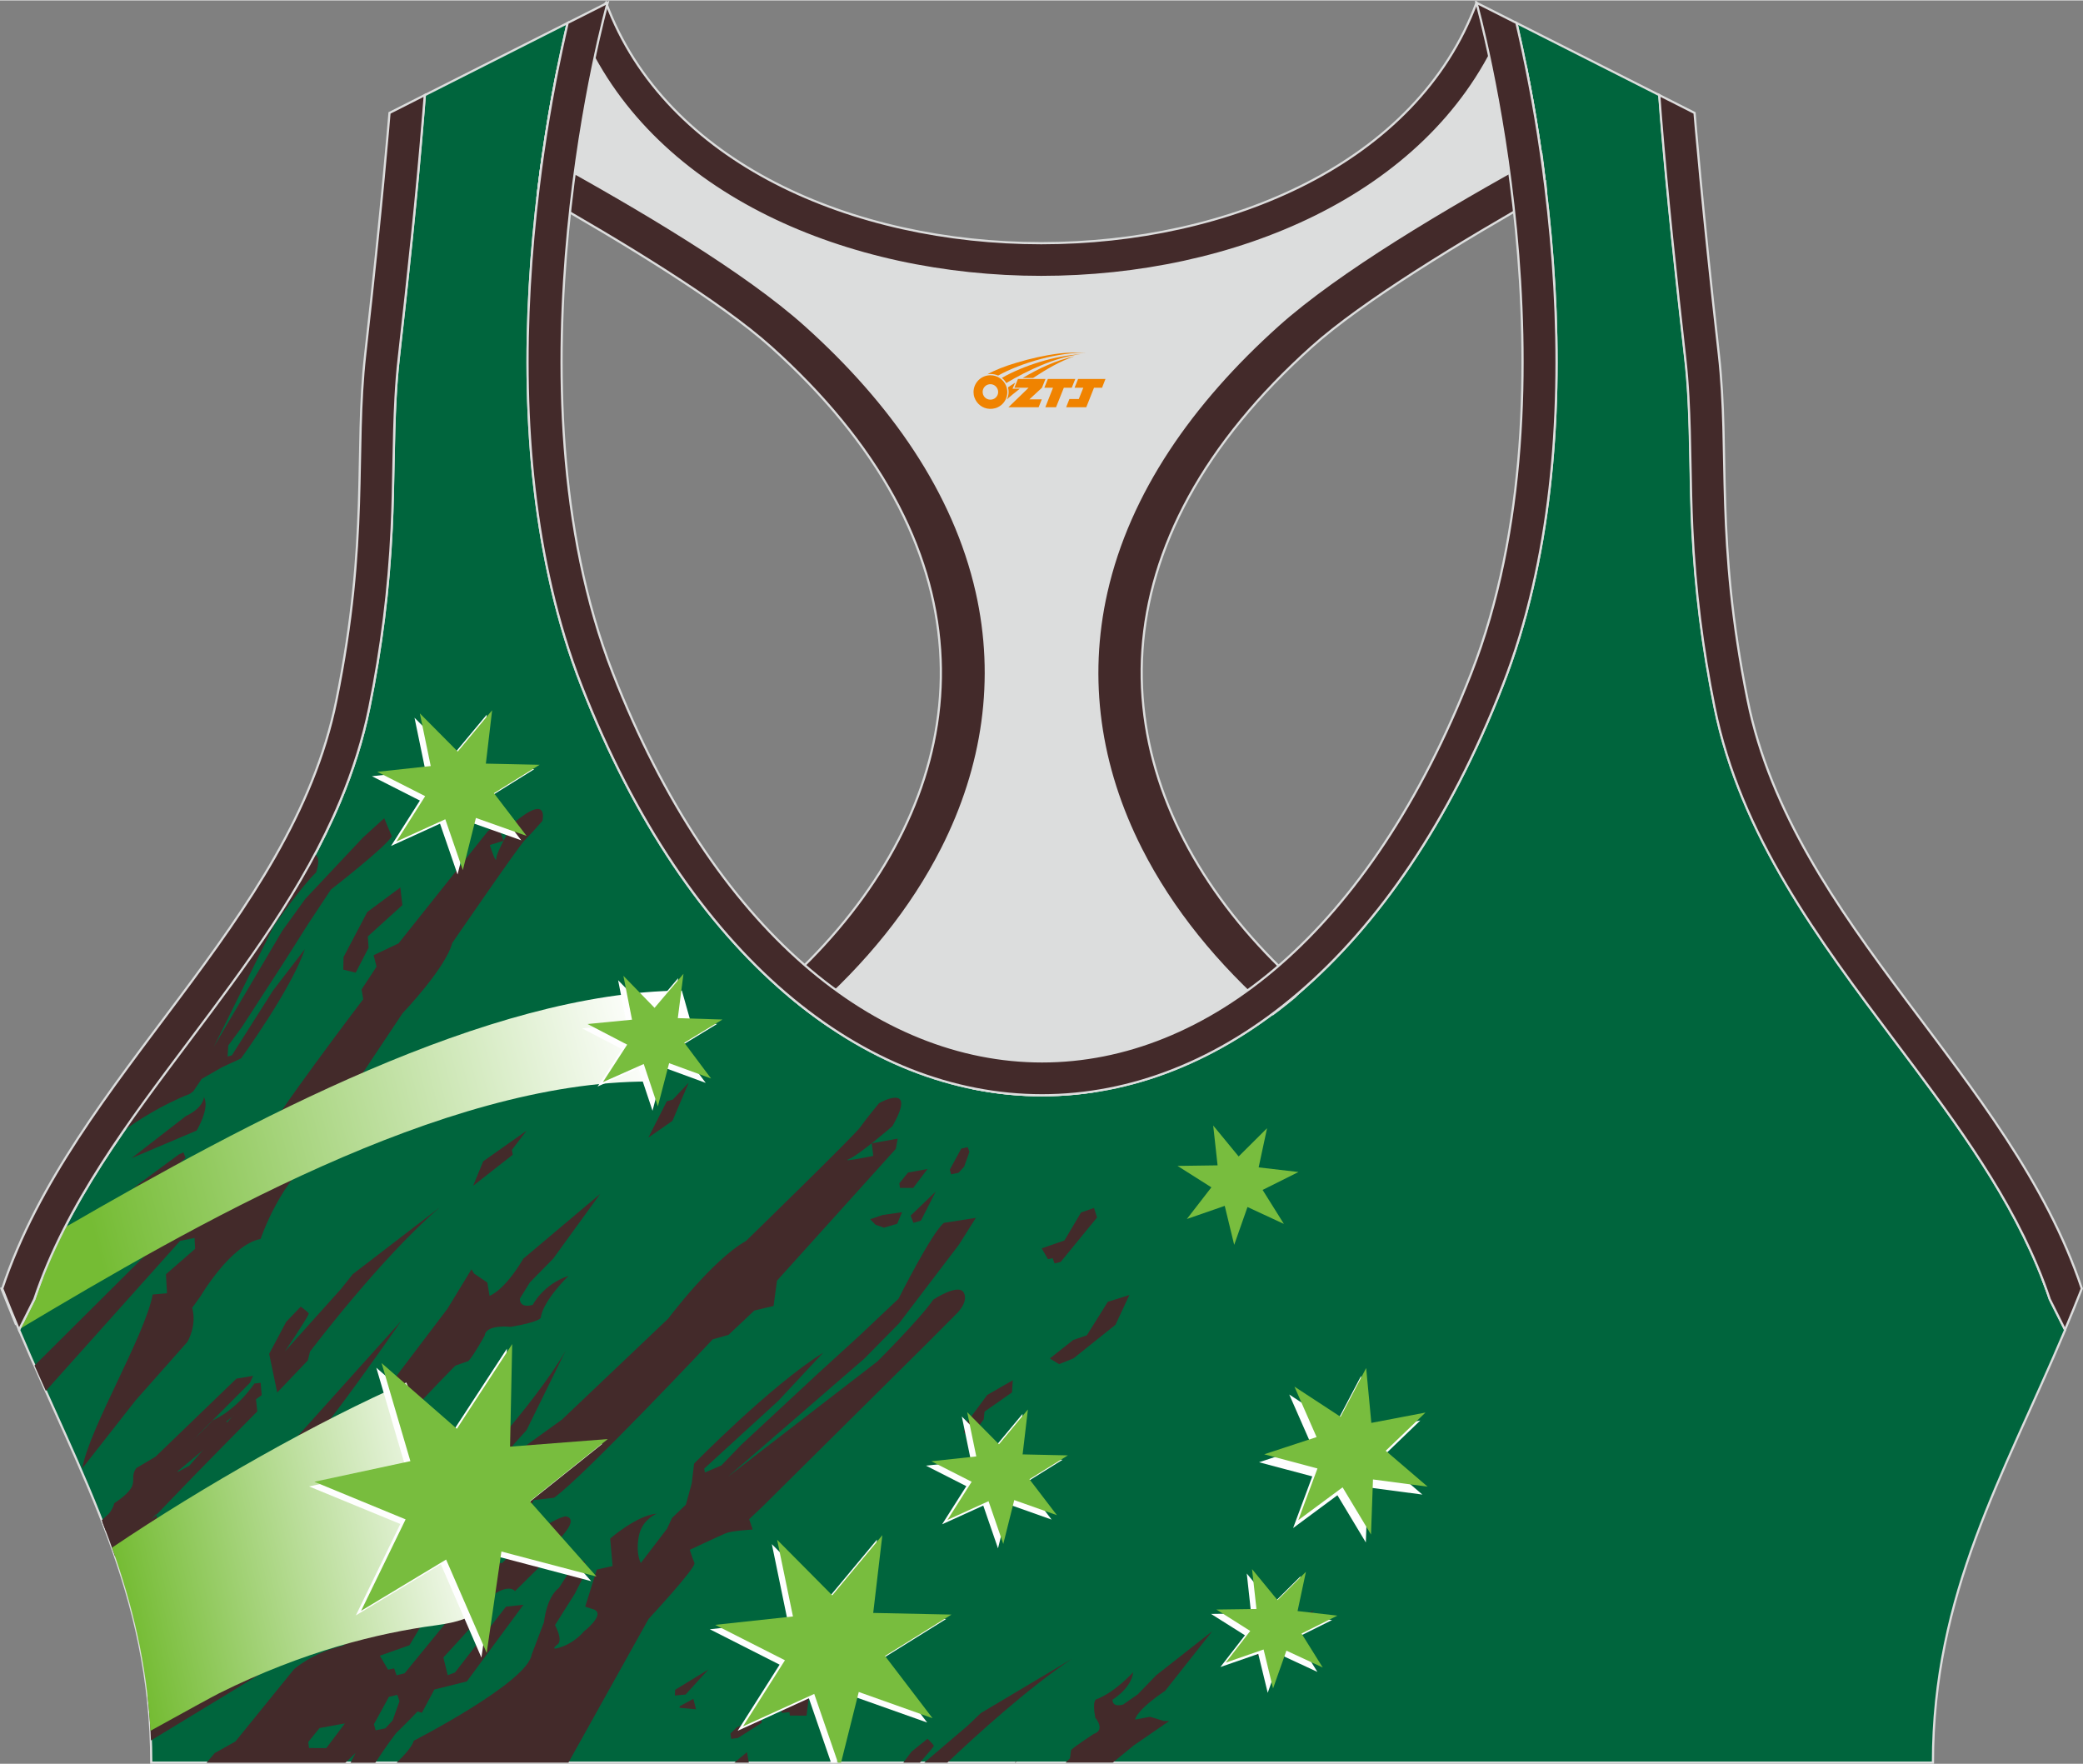 <?xml version="1.0" encoding="utf-8"?>
<!-- Generator: Adobe Illustrator 24.0.1, SVG Export Plug-In . SVG Version: 6.00 Build 0)  -->
<svg xmlns="http://www.w3.org/2000/svg" xmlns:xlink="http://www.w3.org/1999/xlink" version="1.1" id="图层_1" x="0px" y="0px" width="378.8px" height="320.8px" viewBox="0 0 378.95 320.78" enable-background="new 0 0 378.95 320.78" xml:space="preserve">
<rect x="0" y="0" width="378.95" height="320.78" fill="#808080" stroke="none"/>
<g>
	
		<path fill-rule="evenodd" clip-rule="evenodd" fill="#00653D" stroke="#DCDDDD" stroke-width="0.4" stroke-miterlimit="22.926" d="   M275.89,4.1l25.98,13.13l0.3,3.74c1.19,14.71,2.78,29.47,4.44,44.13c0.27,2.35,0.45,4.72,0.58,7.08   c0.43,7.96,0.33,15.95,0.71,23.93c0.52,11,1.86,21.69,4.05,32.49c4.72,23.22,18.82,42.1,32.73,60.65   c9.62,12.83,19.79,26.21,26.01,41.09c0.82,1.96,1.57,3.94,2.24,5.95l2.78,5.55c-11.28,26.72-24.06,47.88-24.06,78.74H189.84h-0.52   H27.52c0-30.86-12.78-52.02-24.06-78.74l2.78-5.55c5.76-17.31,17.41-32.6,28.24-47.04c10.28-13.7,20.75-27.66,27.41-43.56   c2.31-5.52,4.13-11.22,5.32-17.09c2.19-10.79,3.53-21.49,4.05-32.49c0.38-7.97,0.28-15.97,0.71-23.93   c0.13-2.37,0.31-4.73,0.58-7.08c1.66-14.66,3.25-29.42,4.44-44.13l0.3-3.74L103.27,4.1c-0.37,1.57-0.71,3.15-1.05,4.71   c-1.78,8.29-3.18,16.68-4.21,25.1c-2.93,23.86-3.13,49.43,2.32,72.94c1.4,6.05,3.2,12.02,5.46,17.81   c38.8,99.35,128.77,99.35,167.57,0c2.26-5.79,4.06-11.76,5.46-17.81c5.45-23.5,5.26-49.08,2.32-72.94   c-1.03-8.41-2.43-16.81-4.21-25.1C276.6,7.25,276.25,5.67,275.89,4.1z"/>
	<path fill-rule="evenodd" clip-rule="evenodd" fill="#432A2A" d="M56.17,284l-10.71,0.91l6.3-6.95c0,0,1.84-0.89,1.64-1.37   c-0.2-0.47-0.36-1.13-0.36-1.13l13.67-18.08l14.71-19.4l4.36-7.16l0.45,0.77l2.43,1.65l0.4,2.41c0,0,2.62-0.8,6.14-6.75   l13.99-11.79l-8.56,11.79l-4.22,4.3l-1.83,2.95c0,0-0.2,1.84,2.34,1.15c0,0,1.87-3.73,6.52-5.28c0,0-4.56,4.37-5.06,7.56   c0,0,0.3,0.71-5.44,1.72c0,0-4.54-0.53-4.76,1.58c0,0-2.1,3.78-2.97,4.64l-2.36,0.83c0,0-19.39,19.42-23.76,28.3   C59.09,276.62,56.28,282.52,56.17,284z"/>
	<path fill-rule="evenodd" clip-rule="evenodd" fill="#432A2A" d="M60.15,266.7l2.5-0.51l18.29-22.88   C80.94,243.31,55.2,268.41,60.15,266.7z"/>
	<path fill-rule="evenodd" clip-rule="evenodd" fill="#432A2A" d="M60.98,269.97l-0.36-0.7l-2.7,0.9l-1.31,3.01l-1.41,2.78   l-1.58,0.06l-2.64,3.37l0.05,1.28l-0.63,0.41l1.57,3.78c0,0,2.02-4.47,4.59-7.57C56.56,277.29,56.54,274.35,60.98,269.97z"/>
	<path fill-rule="evenodd" clip-rule="evenodd" fill="#432A2A" d="M67.48,276.93l10.62-12.9l-4.62,1.46c0,0-8.37,11.67-12.16,16.69   c-3.79,5.02-1.39,2.09-1.39,2.09l-1.38,0.37l-3.13,4.12l-28.55,19.8c0.29,2.59,0.49,5.25,0.59,7.98l30.86-18.76   c0,0,4.89-2.72,6.86-8.83c1.97-6.11,3.98-4.29,6.12-6.36l0.86-2.92l9.98-14.7l-0.76-1.94l-1.22,0.89l-8.86,12.42l-2.64,1.61   l-1.55,0.7L67.48,276.93z"/>
	<path fill-rule="evenodd" clip-rule="evenodd" fill="#432A2A" d="M93.63,262.48l-8.71,10.88c0,0,4.93-4.74,6.08-5.56   c0.66-0.01,2.16,0.27,2.16,0.27l-2.05,2.74l-5.42,4.37l-8.88,2.34l4.33-5.78l1.7-0.95c0,0,14.15-14.91,20.05-25.13l-7.09,14.41   L93.63,262.48z"/>
	<polygon fill-rule="evenodd" clip-rule="evenodd" fill="#432A2A" points="122.33,203.83 125.3,196.87 122.41,199.95 121.31,200.26    117.95,206.87  "/>
	<polygon fill-rule="evenodd" clip-rule="evenodd" fill="#432A2A" points="84.93,305.8 95.23,291.85 92.05,292.2 82.77,304.18    77.58,306.06 74.63,310.87 76.75,311.51 79.02,307.27  "/>
	<polygon fill-rule="evenodd" clip-rule="evenodd" fill="#432A2A" points="163.22,222.55 164.11,220.44 160.57,220.95 158.3,221.72    159.28,222.72 160.81,223.26  "/>
	<polygon fill-rule="evenodd" clip-rule="evenodd" fill="#432A2A" points="166.13,216.03 168.74,212.58 165.19,213.23    163.61,215.18 163.72,216.02  "/>
	<polygon fill-rule="evenodd" clip-rule="evenodd" fill="#432A2A" points="165.67,221.06 170.23,216.69 167.54,221.97    166.17,222.38  "/>
	<polygon fill-rule="evenodd" clip-rule="evenodd" fill="#432A2A" points="172.79,212.7 174.87,208.88 176.05,208.6 176.36,209.48    175.4,212.16 174.39,213.27 173.03,213.55  "/>
	<polygon fill-rule="evenodd" clip-rule="evenodd" fill="#432A2A" points="189.51,227.02 193.65,225.58 196.67,220.49    199.03,219.67 199.58,221.4 192.96,229.49 191.85,229.76 191.5,228.8 190.65,228.98  "/>
	<path fill-rule="evenodd" clip-rule="evenodd" fill="#432A2A" d="M37.59,320.57l1.48-1.74l3.76-2.11l10.65-13.13   c0,0,3.37-3.04,8.94-4.29l2.36-2.38c0,0,11.05-9.53,9.43-14.11c0,0,14.84-9.3,17.37-16.97l10.64-7.66l19.34-18.38   c0,0,7.94-10.62,14.16-14.13c0,0,19.78-19.25,20.77-20.68s3.44-4.39,3.44-4.39s7.12-4.03,2.42,4.19c0,0-6.11,5.28-7.9,5.98   s4.42-0.57,4.42-0.57l-0.28-2.29l4.72-0.85l-0.34,1.86l-21.62,23.98l-0.62,4.6l-3.5,0.83l-4.7,4.43l-2.87,0.81   c0,0-23.68,25.19-28.88,28.82l-3.68,0.42c0,0-2.05,5-7.43,8.23c0,0-1.99,3.65-3.62,5.1c0,0,3.46-2.05,5.31-1.87   c0,0,7.1-7.49,11.49-8.5c0,0,2.29,0.09-0.15,3.05s-0.68,1.03-0.68,1.03l-1.2,2.48l-7.13,7.05c0,0-1.27-1.86-5.6,1.93   c0,0-0.46,2.33-1.96,4.09s-5.47,6.04-5.47,6.04l0.87,3.56l-4.68,2.41c0,0,1.9,0.9-0.31,3.25s-4.49,4.55-4.49,4.55   s-1.79,2.32-3.77,5.38h-4.5l0.91-1.78l-1.86,1.78H37.59V320.57z M72.17,320.57h31.24l14.57-26.12c0,0,8.71-9.38,8.36-10.2   s-0.85-2.39-0.85-2.39s5.49-2.58,6.58-3.03s4.86-0.66,4.86-0.66l-0.64-1.88l2.41-2.28l29.95-29.71l5.18-5.2c0,0,2.45-2.18,1.52-4   s-5.57,1.25-5.57,1.25c-2.26,3.37-10.16,11.24-10.16,11.24l-27.22,21l24.84-21.51l6.34-6.44l10.88-14.3l3.07-4.87l-5.8,0.91   c-2.18,1.68-8.27,13.81-8.27,13.81l-7.14,6.74l-7.58,6.92l-13.88,12.9l-3.63,3.76l-2.99,1.28l-0.13-0.7l13.53-12.38l8.11-8.7   c-9.59,5.99-23.48,20.17-23.48,20.17l-0.42,3.55l-1.07,3.91l-2.51,2.41l-0.93,1.98l-4.75,6.22c0,0-0.95-1.48-0.4-4.72   c0.55-3.24,3.33-4.26,3.33-4.26c-3.72,0.32-8.51,4.54-8.51,4.54l0.43,5l-2.86,0.64l-2.12,6.75l1.58,0.51   c2.22,0.88-1.83,4.01-1.83,4.01s-1.46,1.87-3.97,2.77c-2.5,0.9-0.94-0.31-0.94-0.31c1.3-0.71-0.33-3.62-0.33-3.62l3.6-5.71   l1.49-2.93l0.32-3.03l-1.72,0.3l-2.96,4.57c-2.36,1.83-2.73,6.26-2.73,6.26l-2.24,5.88c-0.74,5.07-21.45,15.68-21.45,15.68   C75,317.6,73.69,319.1,72.17,320.57L72.17,320.57z M68.03,313.58l0.31,1.11l1.77-0.36l1.32-1.44l1.25-3.5l-0.4-1.15l-1.53,0.37   L68.03,313.58L68.03,313.58L68.03,313.58z M59.36,317.93l3.39-4.49l-4.62,0.84l-2.05,2.54l0.14,1.09L59.36,317.93L59.36,317.93   L59.36,317.93z M69.11,301.12l1.48,2.54l1.11-0.23l0.45,1.25l1.46-0.36l8.62-10.54l-0.72-2.25l-3.08,1.08l-3.94,6.61L69.11,301.12z   "/>
	<polygon fill-rule="evenodd" clip-rule="evenodd" fill="#432A2A" points="205.46,235.51 202.94,240.91 195.3,247.03 192.67,248.08    190.99,247.05 195.24,243.69 197.72,242.84 201.54,236.74  "/>
	<path fill-rule="evenodd" clip-rule="evenodd" fill="#432A2A" d="M202.44,320.57l3.83-3.14l6.43-4.42l-0.96-0.01l-2.51-0.77   l-2.72,0.51c0,0,0.08-1.61,5.46-5.23l8.57-10.84l-10.19,8l-3.38,3.49l-2.64,1.84c0,0-1.93,0.66-1.94-0.88c0,0,3.47-2.09,3.76-4.99   c0,0-3.36,3.69-6.66,4.9c0,0-0.86,0.06-0.23,3.36c0,0,1.93,2.22-0.28,2.96c0,0-3.45,2.23-4.13,2.94l-0.19,1.48l-0.8,0.79h8.58   V320.57z"/>
	<polygon fill-rule="evenodd" clip-rule="evenodd" fill="#432A2A" points="184.61,320.57 185.14,320.11 184.73,320.57  "/>
	<path fill-rule="evenodd" clip-rule="evenodd" fill="#432A2A" d="M176.03,313.86l-7.88,6.71h4.2c5.03-4.78,14.68-13.59,22.73-18.92   l-16.63,9.9L176.03,313.86L176.03,313.86z M167.35,320.57h-3.02l1.51-2.01l2.9-2.33c0,0,0.93,0.87,1.16,1.3   C169.59,318,168.47,319.3,167.35,320.57z"/>
	<polygon fill-rule="evenodd" clip-rule="evenodd" fill="#432A2A" points="230.93,297.28 239.13,292.79 236.08,295.8 236.07,296.63    228.48,301.24  "/>
	<path fill-rule="evenodd" clip-rule="evenodd" fill="#432A2A" d="M123.64,310.32l2.5-1.36l0.48,1.91   c-0.97-0.09-1.97-0.18-2.98-0.27V310.32z"/>
	<polygon fill-rule="evenodd" clip-rule="evenodd" fill="#432A2A" points="133.6,320.57 135.89,318.67 136.23,320.57  "/>
	<polygon fill-rule="evenodd" clip-rule="evenodd" fill="#432A2A" points="124.72,308.19 128.87,303.63 122.83,307.32    122.78,308.36  "/>
	<polygon fill-rule="evenodd" clip-rule="evenodd" fill="#432A2A" points="134.25,316.09 138.57,313.33 138.52,312.47    137.23,312.59 133.99,314.2 132.89,315.27 133.02,316.25  "/>
	<polygon fill-rule="evenodd" clip-rule="evenodd" fill="#432A2A" points="146.73,312.02 147.14,308.81 152.81,304.98    153.04,303.15 150.53,303.43 142.16,310.7 142.21,311.52 143.62,311.39 143.7,312.01  "/>
	<polygon fill-rule="evenodd" clip-rule="evenodd" fill="#432A2A" points="184.25,251.01 179.6,253.69 175.65,259.01 175.33,260.56    176.8,261.08 178.96,258.13 179.12,256.71 184.11,253.22  "/>
	<path fill-rule="evenodd" clip-rule="evenodd" fill="#432A2A" d="M52.11,266.04l-0.61-1.9l21.48-23.91   C72.99,240.23,52.39,270.17,52.11,266.04z"/>
	<path fill-rule="evenodd" clip-rule="evenodd" fill="#432A2A" d="M46.29,251.61l1.13-0.13l0.19,2.24l-3.4,2.43l-3.03,2.37   l0.73,1.07l-3.2,3.49l-1.75,0.63l-17.7,14.71c-0.25-0.65-0.49-1.3-0.75-1.95l12.29-11.21c0,0,5-3.65,7.87-6.95   C38.67,258.31,42.66,256.79,46.29,251.61z"/>
	<path fill-rule="evenodd" clip-rule="evenodd" fill="#432A2A" d="M34.44,266.56l11.95-13.68l0.42,3.79c0,0-11.45,11.57-16.29,16.67   c-4.83,5.1-2.1,2-2.1,2l0.22,1.1l-3.95,4.19l-3.73,2.51c-0.72-2.1-1.49-4.18-2.29-6.25c1.17-1.47,1.97-2.7,2.11-3.49   c5.33-3.62,2.44-4.1,4-6.4l3.51-2.08l14.72-14.2l3.04-0.51l-0.58,1.27l-12.21,12.27l-0.81,2.58l-0.15,1.38L34.44,266.56z"/>
	<path fill-rule="evenodd" clip-rule="evenodd" fill="#432A2A" d="M62.04,234.4l-10.21,11.37c0,0,3.86-5.7,4.37-6.88   c-0.33-0.44-1.49-1.27-1.49-1.27l-2.64,2.76l-3.1,5.83l1.46,7.04L56,247.4l0.4-1.6c0,0,12.84-17.04,23.61-26.24l-15.83,12.15   L62.04,234.4z"/>
	<polygon fill-rule="evenodd" clip-rule="evenodd" fill="#432A2A" points="87.91,211.18 95.8,205.61 93.13,209.1 93.28,209.99    86.07,215.64  "/>
	<path fill-rule="evenodd" clip-rule="evenodd" fill="#432A2A" d="M14.96,267.02l0.36-0.43l9.34-11.91l9.41-10.62   c0,0,1.81-2.91,0.89-6.22l1.54-2.14c0,0,5.5-9.38,10.91-10.39c0,0,3.74-11.2,10.71-15.53l3.71-8.42l11.39-17.09   c0,0,7.88-8.25,9.04-12.78c0,0,12.12-17.66,13.21-18.73c1.09-1.08,3.2-3.49,3.2-3.49s1.35-5.2-5.33,0.46c0,0-3.05,5.19-3.06,6.37   c-0.02,1.18-1.17-2.45-1.17-2.45l2.5-0.78l-1-2.72l-1.8,0.91L72.5,171.54l-4.53,2.15l0.53,2.09l-2.72,4.14l0.3,1.77   c0,0-16.74,22-18.45,26.08l1.03,2.02c0,0-4.38,3.03-5.59,7.03c0,0-3,2.46-3.86,3.86c0,0,0.75-2.57-0.18-3.42   c0,0,4.95-6.57,4.25-9.19c0,0-1.01-1.11-3.11,1.3c-2.1,2.41-0.8,0.76-0.8,0.76l-2.1,1.59l-4.48,6.41c0,0,2.45-0.1,0.23,3.6   l-26.74,26.6c0.69,1.56,1.37,3.09,2.06,4.62l24.42-27.29l2.63-0.54l0.11,1.98l-5.31,4.63l0.19,3.46l-2.6,0.22   C26.38,242.9,16.34,259.54,14.96,267.02L14.96,267.02L14.96,267.02z M22.58,205.51c3.86-5.57,7.93-10.98,11.9-16.27   c8.14-10.85,16.4-21.86,22.79-33.86c1.27,0.5,0.24,3.24,0.24,3.24c-2.6,2.49-7.64,9.62-7.64,9.62L38.9,190.35l12.46-21.11   l4.16-5.77l10.53-11.2l3.85-3.5l1.37,3.29c-0.87,1.77-11.07,9.69-11.07,9.69l-4.16,6.29l-4.17,6.59L44,186.77l-2.46,3.33   l-0.14,2.02l0.78-0.21l7.47-11.77l5.81-7.56c-2.4,7.22-11.61,19.89-11.61,19.89l-3.52,1.63l-3.64,2.1l-1.51,2.23l-0.64,0.48   C29.09,201.07,25.06,203.82,22.58,205.51L22.58,205.51z M24.12,216.14l8.41-6.2l0.85-0.38l0.38,0.99l-1.61,1.5L24.12,216.14   L24.12,216.14z M23.92,210.62l9.89-7.66l0.18-0.09c3.15-1.57,3.1-3.38,3.1-3.38c1.16,2-1.32,6.1-1.32,6.1L23.92,210.62   L23.92,210.62z"/>
	<polygon fill-rule="evenodd" clip-rule="evenodd" fill="#432A2A" points="72.83,161.37 66.81,165.84 62.5,174.03 62.45,176.31    64.71,176.87 67.05,172.34 66.92,170.27 73.2,164.58  "/>
	
		<linearGradient id="SVGID_1_" gradientUnits="userSpaceOnUse" x1="120.245" y1="125.97" x2="16.33" y2="99.927" gradientTransform="matrix(1 0 0 -1 0 321.325)">
		<stop offset="0" style="stop-color:#FFFFFF"/>
		<stop offset="1" style="stop-color:#75BC34"/>
	</linearGradient>
	<path fill-rule="evenodd" clip-rule="evenodd" fill="url(#SVGID_1_)" d="M11.79,223.22c33.21-19.19,76.95-42.85,112.26-43.09   l1.49,5.28l-11.63,0.8l10.37,3.75l-6.26,6.71c-37.63-0.02-82.83,26.15-114.49,45.04l2.72-5.43C7.73,231.8,9.62,227.45,11.79,223.22   z"/>
	
		<linearGradient id="SVGID_2_" gradientUnits="userSpaceOnUse" x1="88.786" y1="46.437" x2="22.404" y2="32.139" gradientTransform="matrix(1 0 0 -1 0 321.325)">
		<stop offset="0" style="stop-color:#FFFFFF"/>
		<stop offset="1" style="stop-color:#75BC34"/>
	</linearGradient>
	<path fill-rule="evenodd" clip-rule="evenodd" fill="url(#SVGID_2_)" d="M57.92,270.17l20.5,5.01l-11.8,15.83l21.22-11.66   l1.08,12.88c-2.69-0.22-0.86,2.2-9.68,3.37c-10.29,1.37-24,4.7-39.37,12.35c-0.97,0.48-5.93,3.2-12.5,6.83   c-0.65-12.24-3.31-22.99-6.99-33.32c16.56-11.18,37.72-23.14,53.54-30.04l5.86,13.64L57.92,270.17z"/>
	<polygon fill-rule="evenodd" clip-rule="evenodd" fill="#FEFEFE" points="123.37,177.87 118.11,184.07 112.45,178.24    114.01,186.22 105.92,187.01 113.13,190.76 108.71,197.58 116.14,194.28 118.71,201.99 120.76,194.12 128.39,196.92 123.53,190.41    130.47,186.19 122.35,185.94  "/>
	<polygon fill-rule="evenodd" clip-rule="evenodd" fill="#FEFEFE" points="92.22,245.27 82.16,260.68 68.46,248.73 73.7,266.57    56.23,270.33 72.83,277.16 64.74,293.79 80.2,284.48 87.58,301.46 90.26,283.01 107.55,287.56 95.44,273.87 109.62,262.55    91.83,263.93  "/>
	<polygon fill-rule="evenodd" clip-rule="evenodd" fill="#FEFEFE" points="159.55,280 150.44,290.94 140.42,280.83 143.29,294.77    129.13,296.31 141.83,302.75 134.2,314.78 147.16,308.87 151.19,320.57 152.24,320.57 155.26,308.52 168.68,313.28 160.04,301.96    172.13,294.44 157.89,294.14  "/>
	<polygon fill-rule="evenodd" clip-rule="evenodd" fill="#FEFEFE" points="88.56,129.92 82.3,137.44 75.41,130.49 77.39,140.08    67.66,141.13 76.39,145.56 71.14,153.82 80.05,149.76 83.24,159.01 85.61,149.52 94.83,152.79 88.89,145.02 97.2,139.85    87.42,139.64  "/>
	<polygon fill-rule="evenodd" clip-rule="evenodd" fill="#FEFEFE" points="186.03,257.13 180.77,263.45 174.98,257.61    176.64,265.67 168.46,266.55 175.8,270.28 171.39,277.22 178.88,273.81 181.56,281.59 183.56,273.61 191.31,276.36 186.32,269.82    193.3,265.48 185.08,265.3  "/>
	<polygon fill-rule="evenodd" clip-rule="evenodd" fill="#78BD3E" points="187,256.33 181.74,262.66 175.95,256.81 177.61,264.87    169.43,265.75 176.77,269.48 172.36,276.42 179.84,273.01 182.52,280.79 184.52,272.81 192.28,275.56 187.28,269.02 194.27,264.68    186.04,264.5  "/>
	<polygon fill-rule="evenodd" clip-rule="evenodd" fill="#FEFEFE" points="236.61,286.66 231.44,291.8 226.82,286.17 227.61,293.42    220.32,293.52 226.49,297.41 222.02,303.18 228.91,300.79 230.63,307.87 233.06,301 239.67,304.07 235.81,297.88 242.34,294.63    235.09,293.79  "/>
	<polygon fill-rule="evenodd" clip-rule="evenodd" fill="#78BD3E" points="237.58,285.86 232.41,291.01 227.78,285.37    228.58,292.62 221.29,292.72 227.45,296.62 222.99,302.38 229.88,299.99 231.6,307.08 234.03,300.2 240.64,303.27 236.78,297.09    243.3,293.83 236.06,293  "/>
	<polygon fill-rule="evenodd" clip-rule="evenodd" fill="#78BD3E" points="124.34,177.08 119.08,183.27 113.41,177.44    114.98,185.42 106.89,186.21 114.1,189.96 109.68,196.78 117.11,193.48 119.68,201.19 121.73,193.33 129.36,196.12 124.49,189.61    131.44,185.39 123.31,185.14  "/>
	<polygon fill-rule="evenodd" clip-rule="evenodd" fill="#78BD3E" points="93.18,244.43 83.12,259.84 69.42,247.89 74.66,265.73    57.19,269.48 73.79,276.32 65.7,292.95 81.16,283.63 88.54,300.62 91.22,282.17 108.52,286.72 96.4,273.03 110.58,261.71    92.79,263.09  "/>
	<polygon fill-rule="evenodd" clip-rule="evenodd" fill="#78BD3E" points="160.52,279.2 151.41,290.14 141.38,280.03 144.26,293.98    130.1,295.51 142.8,301.95 135.17,313.98 148.13,308.07 152.44,320.57 153.01,320.57 156.23,307.72 169.65,312.49 161.01,301.17    173.1,293.64 158.86,293.34  "/>
	<polygon fill-rule="evenodd" clip-rule="evenodd" fill="#78BD3E" points="89.53,129.13 83.27,136.64 76.38,129.7 78.36,139.28    68.63,140.33 77.35,144.76 72.11,153.02 81.01,148.96 84.2,158.21 86.58,148.72 95.8,151.99 89.86,144.22 98.17,139.05    88.39,138.84  "/>
	<polygon fill-rule="evenodd" clip-rule="evenodd" fill="#78BD3E" points="230.51,205.16 225.34,210.3 220.71,204.67 221.51,211.92    214.22,212.02 220.38,215.92 215.92,221.68 222.81,219.29 224.53,226.38 226.95,219.5 233.57,222.57 229.7,216.39 236.23,213.13    228.98,212.29  "/>
	<polygon fill-rule="evenodd" clip-rule="evenodd" fill="#FEFEFE" points="247.61,250.23 242.94,259.11 234.55,253.61    238.58,262.79 229.05,265.93 238.74,268.5 235.25,277.9 243.31,271.93 248.48,280.52 248.83,270.5 258.77,271.81 251.16,265.29    258.39,258.33 248.54,260.22  "/>
	<polygon fill-rule="evenodd" clip-rule="evenodd" fill="#78BD3E" points="248.54,248.79 243.88,257.66 235.49,252.17    239.52,261.35 229.99,264.48 239.68,267.06 236.19,276.46 244.25,270.49 249.42,279.08 249.78,269.06 259.72,270.37 252.1,263.84    259.33,256.89 249.48,258.77  "/>
	
		<path fill-rule="evenodd" clip-rule="evenodd" fill="#DCDDDD" stroke="#DCDDDD" stroke-width="0.4" stroke-miterlimit="22.926" d="   M272.83,6.29l4.82,5.93c1.38,6.84,2.5,13.74,3.37,20.66c-23.16,11.23-48.23,28.16-60.89,46.31C187.75,125.59,209.89,155,234.44,180   l-35.08,18.39c-7.43,1.17-14.92,1.01-22.33-0.49l-26.37-11.4c-2.34-1.59-4.64-3.34-6.91-5.24c24.08-18.14,42.84-49.69,20.18-96.74   c-7.93-16.46-34.11-33.18-50.68-43.36c-3.5-2.15-9.7-3.69-15.48-5.29c0.08-0.66,0.15-1.31,0.23-1.97c0.87-7.08,2-14.15,3.39-21.16   l4.64-6.46C132.41,64.98,246.46,64.98,272.83,6.29z"/>
	
		<path fill-rule="evenodd" clip-rule="evenodd" fill="#432A2A" stroke="#DCDDDD" stroke-width="0.4" stroke-miterlimit="22.926" d="   M2.87,240.76l-2.6-6.42c2.5-0.56,4.91-1.1,7.24-1.61c-0.45,1.18-0.88,2.36-1.28,3.55l-2.1,4.19L2.87,240.76L2.87,240.76z    M141.93,179.69c30.74-27.32,41.6-66.24,11.11-103.39c-3.65-4.45-7.9-8.88-12.77-13.25c-9.24-8.3-27.12-19.14-42.42-27.81   c0.05-0.45,0.11-0.89,0.16-1.34c0.23-1.9,0.49-3.8,0.76-5.69c17.71,9.72,36.87,21.12,47.76,30.89   c15.63,14.03,27.05,30.34,31.16,48.5c3.58,15.81,1.29,31.74-6.29,46.7c-5.55,10.96-13.75,21.06-23.88,29.93   C145.63,182.82,143.77,181.31,141.93,179.69z"/>
	
		<path fill-rule="evenodd" clip-rule="evenodd" fill="#432A2A" stroke="#DCDDDD" stroke-width="0.4" stroke-miterlimit="22.926" d="   M376,240.76l2.6-6.42c-2.39-0.54-4.7-1.05-6.93-1.54l0.01,0.03l0.01,0.03l0.02,0.05v0.01l0.02,0.04l0.02,0.05v0.01l0.02,0.05   l0.01,0.03l0.01,0.02l0.04,0.11l0.02,0.05l0,0l0.02,0.05l0.02,0.04v0.01l0.02,0.05l0.01,0.03l0.01,0.03l0.02,0.05v0.01l0.02,0.04   l0.02,0.05l0,0l0.02,0.05l0.01,0.03l0.01,0.02l0.03,0.07l0.01,0.04l0.02,0.05l0,0l0.02,0.05l0.02,0.04V234l0.02,0.05l0.01,0.03   l0.01,0.03l0.02,0.05v0.01l0.02,0.04l0.02,0.05l0,0l0.02,0.05l0.01,0.04l0.01,0.02l0.02,0.05l0.01,0.02l0.01,0.03l0.02,0.05v0.01   l0.02,0.05l0.02,0.04v0.01l0.02,0.05l0.01,0.03l0.01,0.03l0.02,0.05v0.01l0.01,0.04l0.02,0.05l0,0l0.02,0.05l0.01,0.04l0.01,0.02   l0.02,0.05l0.01,0.02l0.01,0.03l0.02,0.05v0.01l0.02,0.05l0.02,0.05v0.01l0.02,0.05l0.01,0.03l0.01,0.02l0.02,0.05l0.01,0.01   l0.01,0.04l0.02,0.05l0,0l0.02,0.05l0.01,0.04l0.01,0.02l0.02,0.05l0.01,0.02l0.01,0.03l0.02,0.05v0.01l0.02,0.05l0.02,0.05v0.01   l0.02,0.05l0.01,0.03l0.01,0.02l0.02,0.05l0.01,0.02l0.01,0.04l0.02,0.06l2.14,4.26L376,240.76L376,240.76z M237.08,179.82   c-30.84-27.32-41.79-66.31-11.25-103.51c3.65-4.45,7.9-8.88,12.77-13.25c9.3-8.35,27.32-19.27,42.69-27.96v-0.02v-0.02v-0.02v-0.01   v-0.01V35v-0.02v-0.02v-0.02v-0.02V34.9v-0.02v-0.02v-0.02l-0.01-0.06v-0.02v-0.02v-0.02l-0.08-0.67v-0.02v-0.02v-0.04v-0.02v-0.02   v-0.02v-0.02v-0.02l-0.01-0.09l-0.01-0.09l-0.02-0.18v-0.03l-0.01-0.06l-0.01-0.09l-0.01-0.09l-0.01-0.09l-0.01-0.06v-0.03   l-0.01-0.09l-0.01-0.09l-0.01-0.09L281,32.72l0,0l-0.01-0.09l-0.01-0.09l-0.01-0.09l-0.01-0.09v-0.03l-0.01-0.06l-0.01-0.09   l-0.01-0.09L280.92,32l-0.01-0.06V31.9l-0.01-0.09l-0.01-0.09l-0.01-0.09l-0.01-0.09v-0.01l-0.01-0.09l-0.01-0.09l-0.01-0.09   l-0.01-0.09v-0.02l-0.01-0.07l-0.01-0.09l-0.01-0.09l-0.01-0.09l-0.01-0.05l-0.01-0.04l-0.01-0.09l-0.01-0.09l-0.01-0.09   l-0.01-0.08v-0.01l-0.01-0.09l-0.01-0.09l-0.01-0.09L280.69,30v-0.02l-0.01-0.07l-0.01-0.09l-0.01-0.09l-0.01-0.09l-0.01-0.05   l-0.01-0.04l-0.01-0.09l-0.01-0.09l-0.01-0.09l-0.01-0.08v-0.01l-0.01-0.09l-0.01-0.09l-0.01-0.09l-0.01-0.09v-0.02l-0.01-0.07   l-0.01-0.09l-0.01-0.09l-0.01-0.09l-0.01-0.05l-0.01-0.04l-0.01-0.09l-0.01-0.09l-0.01-0.09c-17.79,9.75-37.07,21.21-48.02,31.04   c-15.63,14.03-27.05,30.34-31.16,48.5c-3.58,15.81-1.29,31.74,6.29,46.7c5.57,11,13.82,21.14,24.01,30.05   c0.44-0.33,0.88-0.66,1.32-1c0.5-0.39,0.99-0.78,1.49-1.18c0.39-0.31,0.77-0.63,1.16-0.95C236,180.76,236.54,180.29,237.08,179.82z   "/>
	
		<path fill-rule="evenodd" clip-rule="evenodd" fill="#432A2A" stroke="#DCDDDD" stroke-width="0.4" stroke-miterlimit="22.926" d="   M268.62,0.42l4.21,5.87c-26.37,58.69-140.42,58.69-166.79,0l4.21-5.87C131.85,58.75,247.02,58.75,268.62,0.42z"/>
	
		<path fill-rule="evenodd" clip-rule="evenodd" fill="#432A2A" stroke="#DCDDDD" stroke-width="0.4" stroke-miterlimit="22.926" d="   M267.64,122.43c20.46-52.38,0.97-122,0.97-122l7.27,3.67c0.37,1.57,0.71,3.15,1.05,4.71c1.78,8.29,3.18,16.68,4.21,25.1   c2.93,23.86,3.13,49.43-2.32,72.94c-1.4,6.05-3.2,12.02-5.46,17.81c-38.8,99.35-128.77,99.35-167.57,0   c-2.26-5.79-4.06-11.76-5.46-17.81c-5.45-23.5-5.26-49.08-2.32-72.94c1.03-8.41,2.43-16.81,4.21-25.1   c0.34-1.56,0.68-3.14,1.05-4.71l7.27-3.67c0,0-19.48,69.62,0.97,122C148.27,216.54,230.89,216.53,267.64,122.43L267.64,122.43z    M301.86,17.22l6.42,3.25c0,0,1.34,16.7,4.42,43.93c2.01,17.83-0.7,33.62,5.25,62.96c8.26,40.69,47.89,68.25,60.78,106.98   c-1,2.55-2.02,5.04-3.05,7.49l-2.78-5.55c-0.67-2.01-1.42-4-2.24-5.95c-6.22-14.88-16.38-28.26-26.01-41.09   c-13.91-18.55-28.02-37.43-32.73-60.65c-2.19-10.79-3.53-21.49-4.05-32.49c-0.38-7.97-0.28-15.97-0.71-23.93   c-0.13-2.37-0.31-4.73-0.58-7.08c-1.66-14.66-3.25-29.42-4.44-44.13L301.86,17.22L301.86,17.22z M3.46,241.83   c-1.03-2.45-2.05-4.94-3.05-7.49c12.89-38.73,52.52-66.29,60.78-106.98c5.96-29.34,3.24-45.13,5.25-62.96   c3.08-27.23,4.42-43.93,4.42-43.93l6.42-3.25l-0.3,3.74c-1.19,14.71-2.78,29.47-4.44,44.13c-0.27,2.35-0.45,4.72-0.58,7.08   c-0.43,7.96-0.33,15.95-0.71,23.93c-0.52,11-1.86,21.69-4.05,32.49c-1.19,5.87-3.01,11.57-5.32,17.09   c-6.66,15.9-17.13,29.86-27.41,43.56C23.65,203.68,12,218.97,6.24,236.28L3.46,241.83z"/>
	
</g>
<g id="图层_x0020_1">
	<path fill="#F08300" d="M177.29,72.27c0.416,1.136,1.472,1.984,2.752,2.032c0.144,0,0.304,0,0.448-0.016h0.016   c0.016,0,0.064,0,0.128-0.016c0.032,0,0.048-0.016,0.08-0.016c0.064-0.016,0.144-0.032,0.224-0.048c0.016,0,0.016,0,0.032,0   c0.192-0.048,0.4-0.112,0.576-0.208c0.192-0.096,0.4-0.224,0.608-0.384c0.672-0.56,1.104-1.408,1.104-2.352   c0-0.224-0.032-0.448-0.08-0.672l0,0C183.13,70.39,183.08,70.22,183,70.04C182.53,68.95,181.45,68.19,180.18,68.19C178.49,68.19,177.11,69.56,177.11,71.26C177.11,71.61,177.17,71.95,177.29,72.27L177.29,72.27L177.29,72.27z M181.59,71.29L181.59,71.29C181.56,72.07,180.9,72.67,180.12,72.63C179.33,72.6,178.74,71.95,178.77,71.16c0.032-0.784,0.688-1.376,1.472-1.344   C181.01,69.85,181.62,70.52,181.59,71.29L181.59,71.29z"/>
	<polygon fill="#F08300" points="195.62,68.87 ,194.98,70.46 ,193.54,70.46 ,192.12,74.01 ,190.17,74.01 ,191.57,70.46 ,189.99,70.46    ,190.63,68.87"/>
	<path fill="#F08300" d="M197.59,64.14c-1.008-0.096-3.024-0.144-5.056,0.112c-2.416,0.304-5.152,0.912-7.616,1.664   C182.87,66.52,181,67.24,179.65,68.01C179.85,67.98,180.04,67.96,180.23,67.96c0.48,0,0.944,0.112,1.36,0.288   C185.69,65.93,192.89,63.88,197.59,64.14L197.59,64.14L197.59,64.14z"/>
	<path fill="#F08300" d="M183.06,69.61c4-2.368,8.88-4.672,13.488-5.248c-4.608,0.288-10.224,2-14.288,4.304   C182.58,68.92,182.85,69.24,183.06,69.61C183.06,69.61,183.06,69.61,183.06,69.61z"/>
	<polygon fill="#F08300" points="201.11,68.87 ,200.49,70.46 ,199.03,70.46 ,197.62,74.01 ,197.16,74.01 ,195.65,74.01 ,193.96,74.01    ,194.55,72.51 ,196.26,72.51 ,197.08,70.46 ,195.49,70.46 ,196.13,68.87"/>
	<polygon fill="#F08300" points="190.2,68.87 ,189.56,70.46 ,187.27,72.57 ,189.53,72.57 ,188.95,74.01 ,183.46,74.01 ,187.13,70.46    ,184.55,70.46 ,185.19,68.87"/>
	<path fill="#F08300" d="M195.48,64.73c-3.376,0.752-6.464,2.192-9.424,3.952h1.888C190.37,67.11,192.71,65.68,195.48,64.73z    M184.68,69.55C184.05,69.93,183.99,69.98,183.38,70.39c0.064,0.256,0.112,0.544,0.112,0.816c0,0.496-0.112,0.976-0.32,1.392   c0.176-0.16,0.32-0.304,0.432-0.4c0.272-0.24,0.768-0.64,1.6-1.296l0.32-0.256H184.2l0,0L184.68,69.55L184.68,69.55L184.68,69.55z"/>
</g>
</svg>